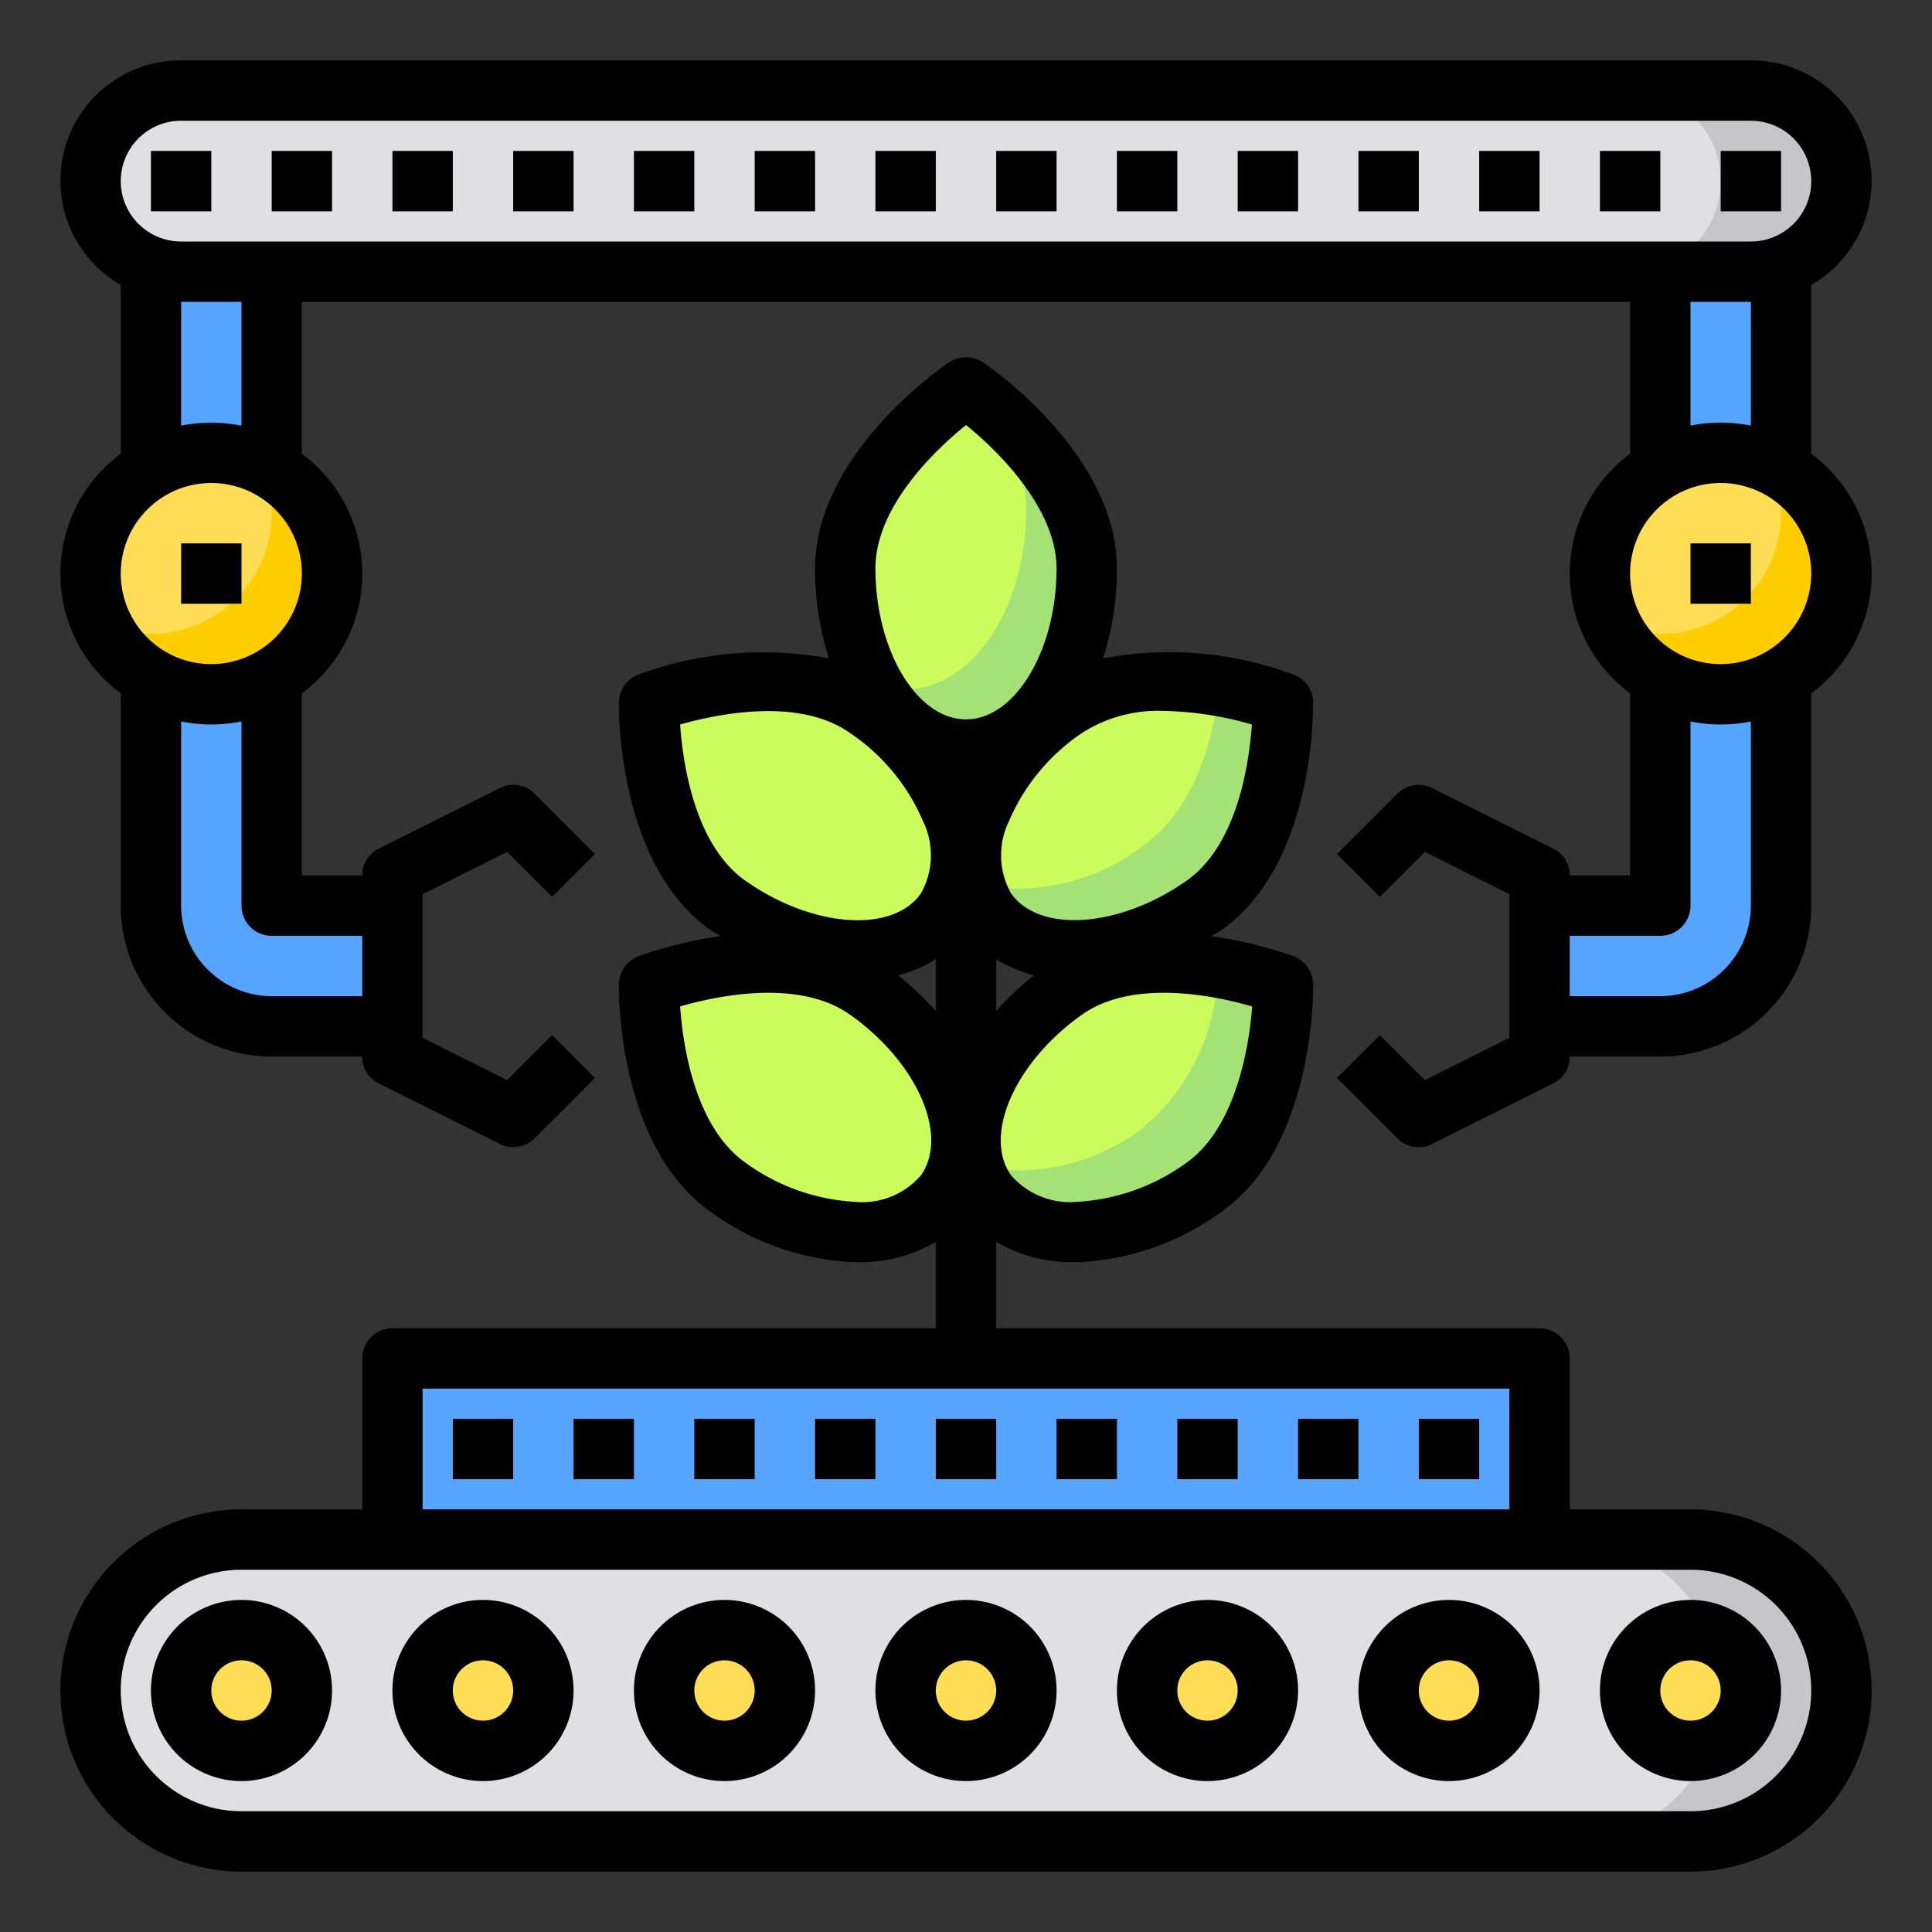 <svg height="512" viewBox="0 0 64 64" width="512" xmlns="http://www.w3.org/2000/svg"><rect x="0" y="0" width="64" height="64" fill="#333333" stroke="none"/><g id="Conveyor"><rect fill="#e0e0e2" height="6" rx="3" width="58" x="3" y="3"/><circle cx="7" cy="19" fill="#ffde55" r="4"/><rect fill="#e0e0e2" height="10" rx="5" width="58" x="3" y="51"/><circle cx="57" cy="19" fill="#ffde55" r="4"/><path d="m61 19a3.995 3.995 0 0 1 -7.64 1.64 3.931 3.931 0 0 0 1.64.36 4 4 0 0 0 4-4 3.931 3.931 0 0 0 -.36-1.64 3.988 3.988 0 0 1 2.36 3.64z" fill="#ffcd00"/><path d="m59 22.46v7.54a4 4 0 0 1 -4 4h-4v-4h4v-7.54a3.974 3.974 0 0 0 4 0z" fill="#57a4ff"/><path d="m59 8.82v6.72a3.974 3.974 0 0 0 -4 0v-6.54h3a2.772 2.772 0 0 0 1-.18z" fill="#57a4ff"/><path d="m57 8.82v.18h-1a2.772 2.772 0 0 0 1-.18z" fill="#2488ff"/><path d="m13 45h38v6h-38z" fill="#57a4ff"/><path d="m61 6a3 3 0 0 1 -3 3h-4a3 3 0 0 0 0-6h4a3 3 0 0 1 3 3z" fill="#c6c5ca"/><path d="m61 56a4.985 4.985 0 0 1 -5 5h-4a5 5 0 0 0 0-10h4a5 5 0 0 1 5 5z" fill="#c6c5ca"/><circle cx="48" cy="56" fill="#ffde55" r="2"/><path d="m42.5 32.62a12.062 12.062 0 0 1 -.2 2.16 6.972 6.972 0 0 1 -2.42 4.56c-2.72 1.9-5.95 1.97-7.21.16a2.919 2.919 0 0 1 -.51-1.71 6.659 6.659 0 0 1 3.13-5.01c2.71-1.9 7.21-.16 7.21-.16z" fill="#ccfc5c"/><path d="m42.5 23.28s.09 4.82-2.62 6.72-5.95 1.98-7.21.17-.1-4.82 2.62-6.72 7.21-.17 7.21-.17z" fill="#ccfc5c"/><circle cx="40" cy="56" fill="#ffde55" r="2"/><path d="m36 18.83c0 3.32-1.79 6-4 6s-4-2.68-4-6 4-6 4-6 4 2.69 4 6z" fill="#ccfc5c"/><g fill="#a4e276"><path d="m42.3 34.78a6.972 6.972 0 0 1 -2.42 4.56c-2.72 1.9-5.95 1.97-7.21.16a2.691 2.691 0 0 1 -.4-.88 6.8 6.8 0 0 0 5.61-1.28 6.972 6.972 0 0 0 2.42-4.56c.05-.25.08-.49.11-.71a11.87 11.87 0 0 1 2.09.55 12.062 12.062 0 0 1 -.2 2.16z"/><path d="m39.88 30c-2.72 1.9-5.95 1.98-7.21.17a2.672 2.672 0 0 1 -.41-.89 6.8 6.8 0 0 0 5.62-1.28c1.76-1.23 2.34-3.69 2.52-5.27a12.163 12.163 0 0 1 2.1.55s.09 4.82-2.62 6.72z"/><path d="m36 18.83c0 3.32-1.79 6-4 6a3.709 3.709 0 0 1 -3.12-2.24 2.718 2.718 0 0 0 1.12.24c2.21 0 4-2.68 4-6a6.032 6.032 0 0 0 -1.42-3.57c1.11.9 3.42 3.06 3.42 5.57z"/></g><circle cx="32" cy="56" fill="#ffde55" r="2"/><path d="m28.71 23.45c2.72 1.9 3.89 4.91 2.62 6.72s-4.49 1.73-7.21-.17-2.62-6.72-2.62-6.72 4.5-1.73 7.21.17z" fill="#ccfc5c"/><path d="m31.84 37.79a2.919 2.919 0 0 1 -.51 1.71c-1.26 1.81-4.49 1.74-7.21-.16-1.59-1.12-2.21-3.23-2.46-4.79a11.6 11.6 0 0 1 -.16-1.93s4.5-1.74 7.21.16a6.659 6.659 0 0 1 3.13 5.01z" fill="#ccfc5c"/><circle cx="24" cy="56" fill="#ffde55" r="2"/><circle cx="16" cy="56" fill="#ffde55" r="2"/><path d="m13 30v4h-4a4 4 0 0 1 -4-4v-7.54a3.974 3.974 0 0 0 4 0v7.54z" fill="#57a4ff"/><circle cx="8" cy="56" fill="#ffde55" r="2"/><path d="m9 9v6.54a3.974 3.974 0 0 0 -4 0v-6.72a2.772 2.772 0 0 0 1 .18z" fill="#57a4ff"/><path d="m11 19a3.995 3.995 0 0 1 -7.64 1.64 3.931 3.931 0 0 0 1.64.36 4 4 0 0 0 4-4 3.931 3.931 0 0 0 -.36-1.64 3.988 3.988 0 0 1 2.36 3.64z" fill="#ffcd00"/><circle cx="56" cy="56" fill="#ffde55" r="2"/><path d="m56 50h-4v-5a1 1 0 0 0 -1-1h-18v-2.86a4.929 4.929 0 0 0 2.6.67h.15a8.684 8.684 0 0 0 4.7-1.66c3.11-2.18 3.05-7.33 3.05-7.55a1.011 1.011 0 0 0 -.64-.92 14.3 14.3 0 0 0 -2.73-.67c.11-.07.22-.12.32-.19 3.11-2.18 3.05-7.34 3.05-7.56a1.008 1.008 0 0 0 -.64-.91 11.782 11.782 0 0 0 -6.32-.54 9.746 9.746 0 0 0 .46-2.98c0-3.8-4.26-6.71-4.44-6.83a1.033 1.033 0 0 0 -1.12 0c-.18.12-4.44 3.03-4.44 6.83a9.746 9.746 0 0 0 .46 2.98 11.908 11.908 0 0 0 -6.32.54 1.008 1.008 0 0 0 -.64.91c0 .22-.06 5.38 3.05 7.56.1.07.21.12.32.19a14.3 14.3 0 0 0 -2.73.67 1.011 1.011 0 0 0 -.64.92c0 .22-.06 5.37 3.05 7.55a8.684 8.684 0 0 0 4.7 1.66h.15a4.929 4.929 0 0 0 2.6-.67v2.86h-18a1 1 0 0 0 -1 1v5h-4a6 6 0 0 0 0 12h48a6 6 0 0 0 0-12zm-14.52-16.66c-.11 1.49-.6 4.07-2.18 5.18a6.784 6.784 0 0 1 -3.59 1.29 2.587 2.587 0 0 1 -2.22-.88c-.94-1.34.15-3.77 2.37-5.33 1.69-1.18 4.38-.62 5.62-.26zm-8.48.15v-1.71a4.8 4.8 0 0 0 1.25.53 10.053 10.053 0 0 0 -1.25 1.18zm2.86-9.22a4.656 4.656 0 0 1 2.69-.72 11.2 11.2 0 0 1 2.92.45c-.09 1.29-.48 4-2.17 5.18-2.22 1.56-4.88 1.74-5.81.41a2.575 2.575 0 0 1 -.07-2.38 6.694 6.694 0 0 1 2.44-2.94zm-3.86-10.19c1.17.94 3 2.83 3 4.75 0 2.71-1.37 5-3 5s-3-2.29-3-5c0-2.06 2-3.94 3-4.75zm-9.47 9.92c1.24-.35 3.92-.91 5.61.27a6.694 6.694 0 0 1 2.44 2.94 2.575 2.575 0 0 1 -.07 2.38c-.93 1.34-3.59 1.15-5.81-.41-1.69-1.18-2.08-3.89-2.17-5.18zm7.98 14.93a2.567 2.567 0 0 1 -2.22.88 6.784 6.784 0 0 1 -3.59-1.29c-1.69-1.19-2.08-3.9-2.17-5.18 1.24-.36 3.92-.92 5.61.26 2.22 1.56 3.31 3.99 2.37 5.33zm-.76-6.62a4.8 4.8 0 0 0 1.25-.53v1.71a10.053 10.053 0 0 0 -1.25-1.18zm-15.75 13.69h36v4h-36zm42 14h-48a4 4 0 0 1 0-8h48a4 4 0 0 1 0 8z"/><path d="m8 53a3 3 0 1 0 3 3 3 3 0 0 0 -3-3zm0 4a1 1 0 1 1 1-1 1 1 0 0 1 -1 1z"/><path d="m16 53a3 3 0 1 0 3 3 3 3 0 0 0 -3-3zm0 4a1 1 0 1 1 1-1 1 1 0 0 1 -1 1z"/><path d="m24 53a3 3 0 1 0 3 3 3 3 0 0 0 -3-3zm0 4a1 1 0 1 1 1-1 1 1 0 0 1 -1 1z"/><path d="m40 53a3 3 0 1 0 3 3 3 3 0 0 0 -3-3zm0 4a1 1 0 1 1 1-1 1 1 0 0 1 -1 1z"/><path d="m48 53a3 3 0 1 0 3 3 3 3 0 0 0 -3-3zm0 4a1 1 0 1 1 1-1 1 1 0 0 1 -1 1z"/><path d="m32 53a3 3 0 1 0 3 3 3 3 0 0 0 -3-3zm0 4a1 1 0 1 1 1-1 1 1 0 0 1 -1 1z"/><path d="m56 53a3 3 0 1 0 3 3 3 3 0 0 0 -3-3zm0 4a1 1 0 1 1 1-1 1 1 0 0 1 -1 1z"/><path d="m23 47h2v2h-2z"/><path d="m27 47h2v2h-2z"/><path d="m31 47h2v2h-2z"/><path d="m35 47h2v2h-2z"/><path d="m39 47h2v2h-2z"/><path d="m43 47h2v2h-2z"/><path d="m47 47h2v2h-2z"/><path d="m19 47h2v2h-2z"/><path d="m15 47h2v2h-2z"/><path d="m5 5h2v2h-2z"/><path d="m9 5h2v2h-2z"/><path d="m13 5h2v2h-2z"/><path d="m17 5h2v2h-2z"/><path d="m21 5h2v2h-2z"/><path d="m25 5h2v2h-2z"/><path d="m29 5h2v2h-2z"/><path d="m33 5h2v2h-2z"/><path d="m37 5h2v2h-2z"/><path d="m41 5h2v2h-2z"/><path d="m45 5h2v2h-2z"/><path d="m49 5h2v2h-2z"/><path d="m53 5h2v2h-2z"/><path d="m57 5h2v2h-2z"/><path d="m6 18h2v2h-2z"/><path d="m60 15.03v-5.59a3.985 3.985 0 0 0 -2-7.44h-52a3.985 3.985 0 0 0 -2 7.44v5.59a4.94 4.94 0 0 0 0 7.94v7.03a5 5 0 0 0 5 5h3a.977.977 0 0 0 .55.89l4 2a.908.908 0 0 0 .45.11 1.007 1.007 0 0 0 .71-.29l2-2-1.42-1.42-1.49 1.49-2.8-1.4v-4.76l2.8-1.4 1.49 1.49 1.42-1.42-2-2a1 1 0 0 0 -1.16-.18l-4 2a.977.977 0 0 0 -.55.89h-2v-6.03a4.94 4.94 0 0 0 0-7.94v-5.03h44v5.03a4.94 4.94 0 0 0 0 7.94v6.03h-2a.977.977 0 0 0 -.55-.89l-4-2a1 1 0 0 0 -1.16.18l-2 2 1.42 1.42 1.49-1.49 2.8 1.4v4.76l-2.8 1.4-1.49-1.49-1.42 1.42 2 2a1.007 1.007 0 0 0 .71.29.908.908 0 0 0 .45-.11l4-2a.977.977 0 0 0 .55-.89h3a5 5 0 0 0 5-5v-7.03a4.94 4.94 0 0 0 0-7.94zm-48 15.97v2h-3a3.009 3.009 0 0 1 -3-3v-6.1a5.468 5.468 0 0 0 1 .1 5.468 5.468 0 0 0 1-.1v6.1a1 1 0 0 0 1 1zm-5-9a3 3 0 1 1 3-3 3.009 3.009 0 0 1 -3 3zm-1-7.9v-4.1h2v4.1a5.468 5.468 0 0 0 -1-.1 5.468 5.468 0 0 0 -1 .1zm0-6.1a2 2 0 0 1 0-4h52a2 2 0 0 1 0 4zm52 2v4.1a5.05 5.05 0 0 0 -2 0v-4.1zm0 20a3.009 3.009 0 0 1 -3 3h-3v-2h3a1 1 0 0 0 1-1v-6.1a5.05 5.05 0 0 0 2 0zm-1-8a3 3 0 1 1 3-3 3.009 3.009 0 0 1 -3 3z"/><path d="m56 18h2v2h-2z"/></g></svg>